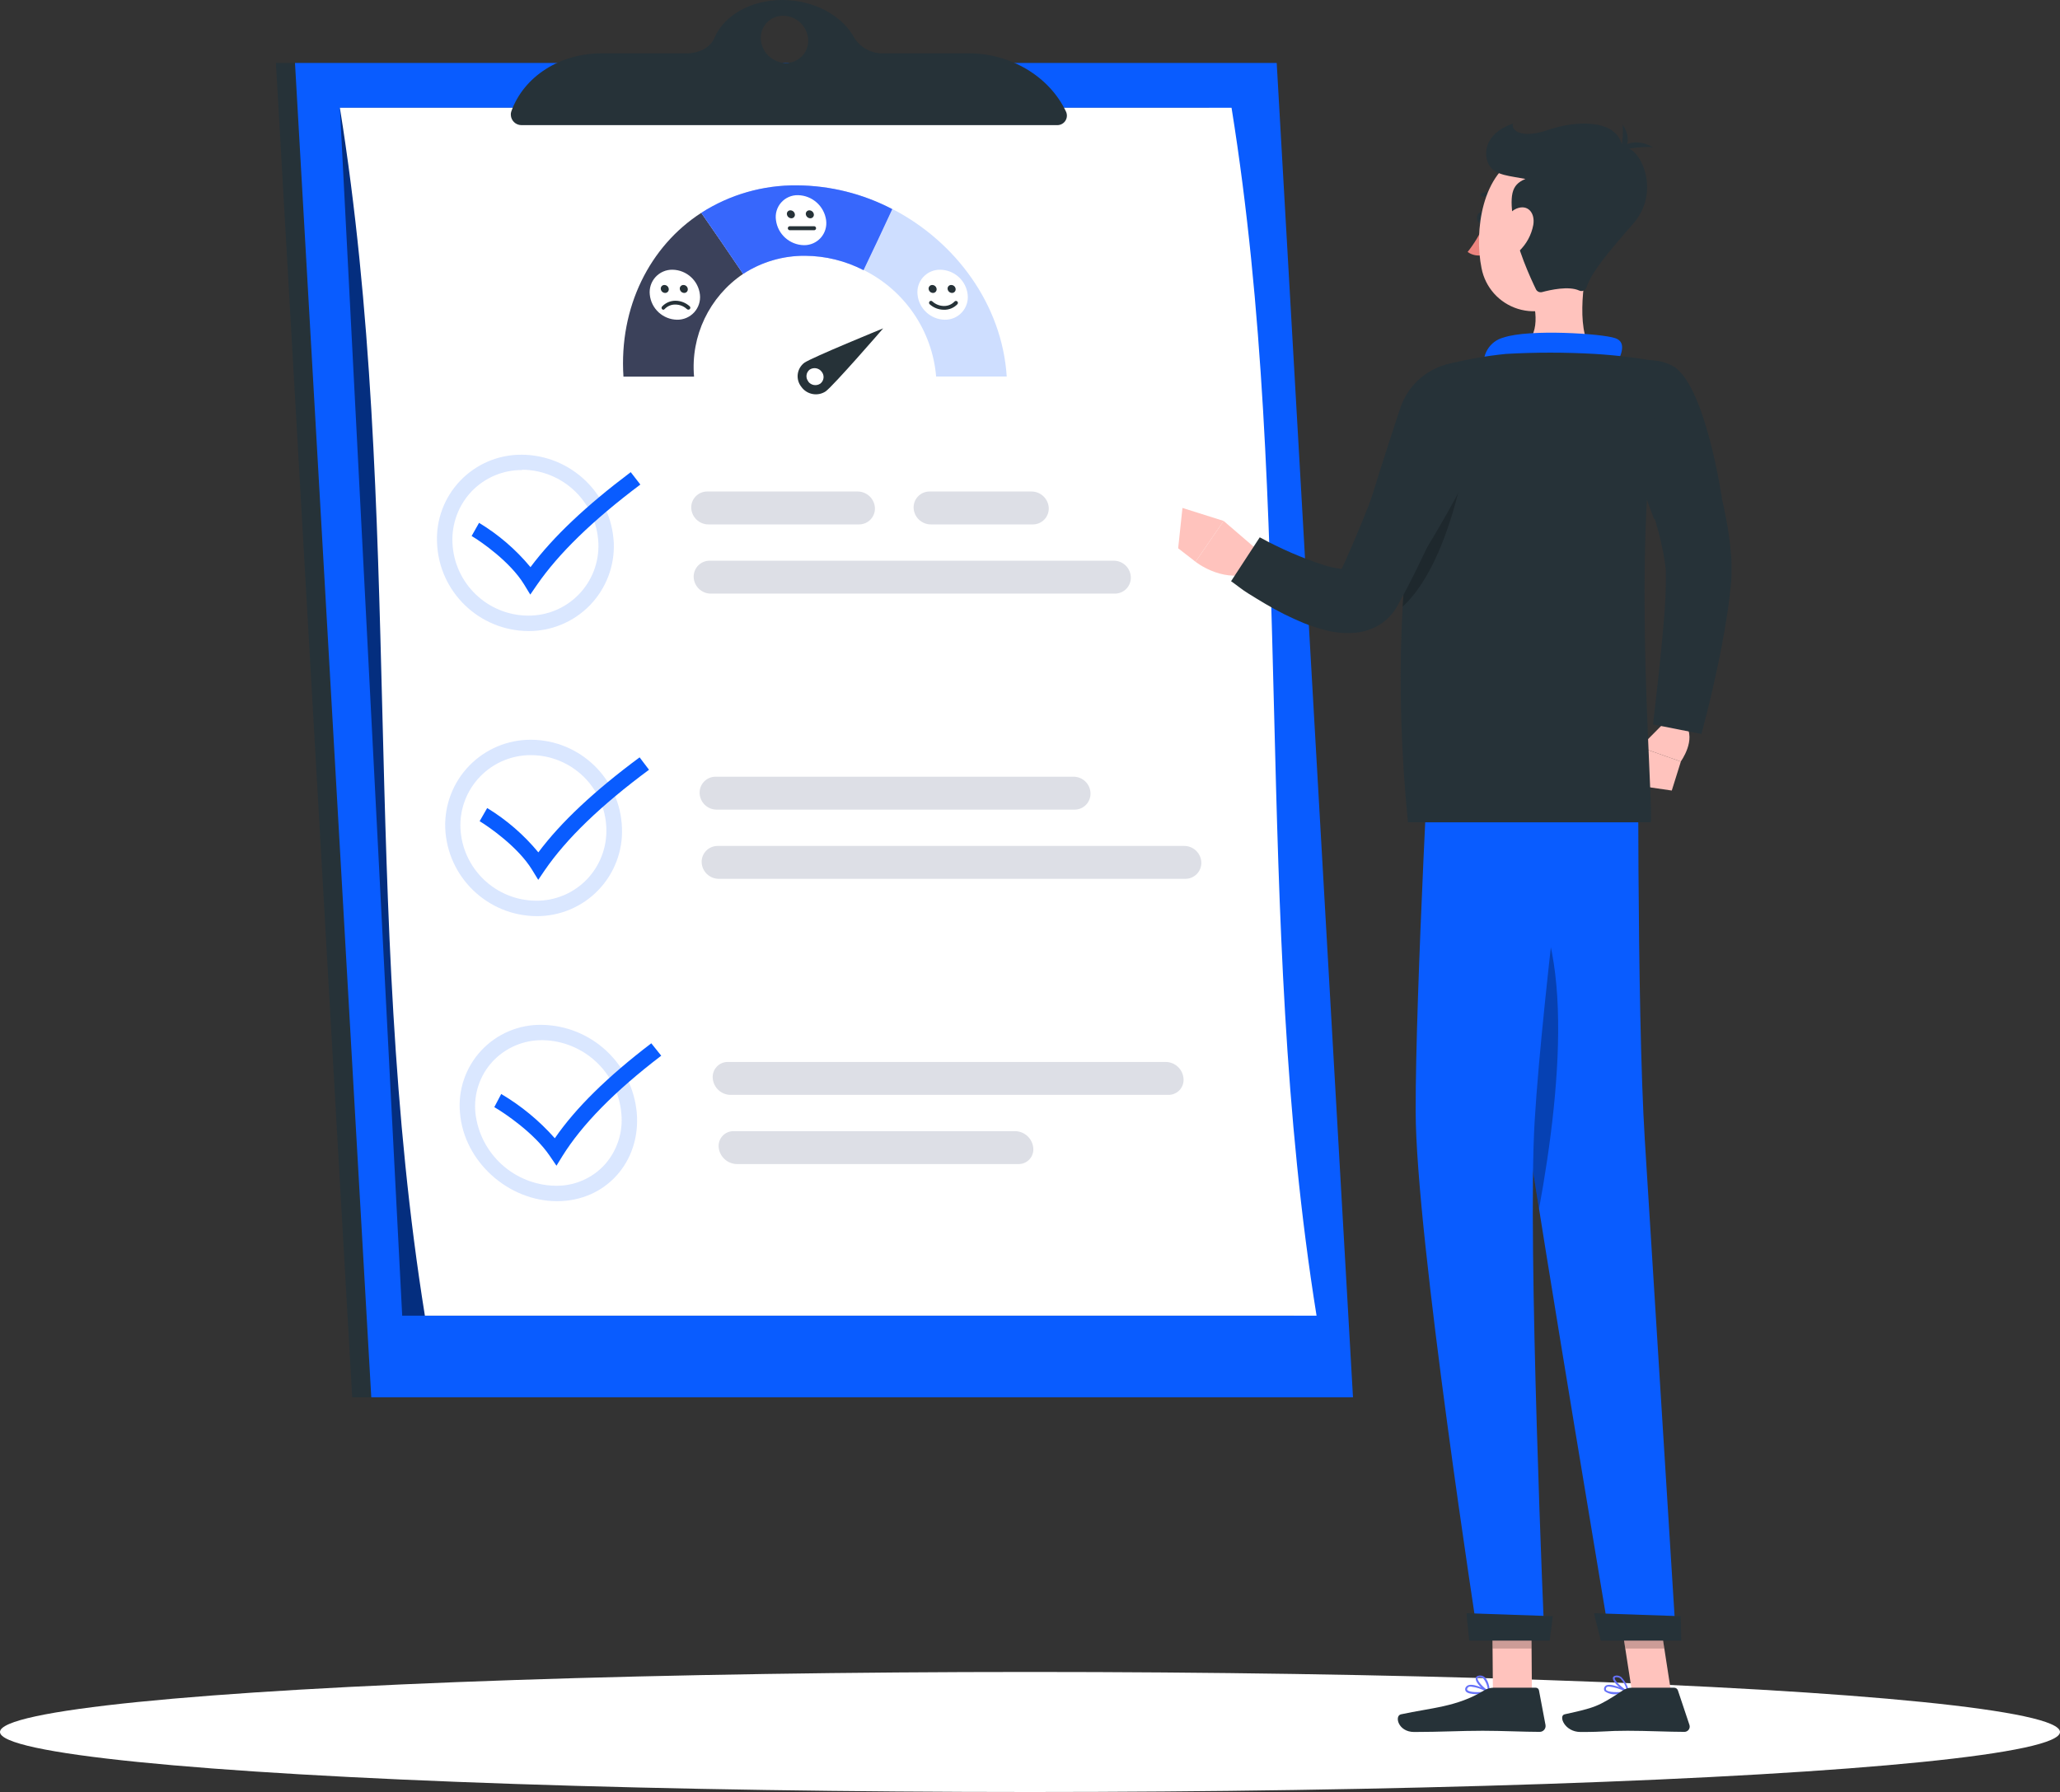 <?xml version="1.0" encoding="UTF-8"?>
<svg width="400px" height="348px" viewBox="0 0 400 348" version="1.1" xmlns="http://www.w3.org/2000/svg" xmlns:xlink="http://www.w3.org/1999/xlink">
    <rect x="0" y="0" width="400" height="348" fill="#333333" stroke="none"/>
    <title>Why Should Us</title>
    <g id="" stroke="none" stroke-width="1" fill="none" fill-rule="evenodd">
        <g id="" transform="translate(-198, -1252)" fill-rule="nonzero">
            <g id="Why-Should-Us" transform="translate(198, 1252)">
                <g id="freepik--Shadow--inject-478" transform="translate(0, 324.689)" fill="#FFFFFF">
                    <ellipse id="freepik--path--inject-478" cx="200" cy="11.656" rx="200" ry="11.656"></ellipse>
                </g>
                <g id="freepik--Survey--inject-478" transform="translate(53.577, 0)">
                    <polygon id="" fill="#263238" points="190.624 12.222 0 12.222 14.813 271.353 205.426 271.353"></polygon>
                    <polygon id="" fill="#095CFF" points="194.327 12.222 3.703 12.222 18.516 271.353 209.139 271.353"></polygon>
                    <polygon id="" fill="#000000" opacity="0.5" points="181.196 20.933 12.419 20.933 24.519 255.497 197.679 255.497"></polygon>
                    <path d="M12.419,20.933 C24.963,99.124 16.36,177.315 28.924,255.497 L202.063,255.497 C189.52,177.315 198.123,99.124 185.559,20.933 L12.419,20.933 Z" id="" fill="#FFFFFF"></path>
                    <g id="" opacity="0.3" transform="translate(31.266, 88.302)" fill="#84ADFF">
                        <path d="M16.555,2.915 C24.495,2.978 30.996,9.236 31.347,17.155 C31.503,20.861 30.127,24.47 27.541,27.135 C24.955,29.8 21.386,31.288 17.669,31.25 C9.776,31.185 3.325,24.945 3.011,17.072 C2.851,13.377 4.202,9.775 6.756,7.095 C9.318,4.438 12.861,2.949 16.555,2.976 M16.452,0 C11.958,-0.027 7.651,1.792 4.543,5.031 C1.434,8.27 -0.201,12.644 0.02,17.124 C0.394,26.629 8.181,34.166 17.71,34.247 C22.224,34.284 26.556,32.474 29.697,29.239 C32.839,26.004 34.516,21.626 34.338,17.124 C33.878,7.58 26.024,0.061 16.452,0 L16.452,0 Z" id=""></path>
                    </g>
                    <path d="M143.556,219.665 L88.885,219.665 C88.058,219.651 87.265,219.993 86.708,220.604 C86.151,221.215 85.885,222.036 85.977,222.857 L85.977,222.857 C86.182,224.652 87.685,226.019 89.494,226.059 L144.164,226.059 C144.992,226.074 145.786,225.73 146.34,225.116 C146.894,224.501 147.154,223.677 147.052,222.857 L147.052,222.857 C146.852,221.069 145.357,219.705 143.556,219.665 L143.556,219.665 Z" id="" fill="#DDDFE6"></path>
                    <path d="M172.799,206.228 L87.782,206.228 C86.95,206.212 86.15,206.552 85.585,207.162 C85.02,207.771 84.742,208.593 84.821,209.42 L84.821,209.42 C84.975,211.212 86.464,212.597 88.267,212.622 L173.243,212.622 C174.076,212.646 174.88,212.313 175.452,211.707 C176.023,211.101 176.308,210.28 176.234,209.451 L176.234,209.451 C176.096,207.652 174.606,206.255 172.799,206.228 L172.799,206.228 Z" id="" fill="#DDDFE6"></path>
                    <g id="" opacity="0.3" transform="translate(32.865, 143.656)" fill="#84ADFF">
                        <path d="M16.699,2.987 C24.586,3.043 31.024,9.297 31.295,17.165 C31.436,20.868 30.062,24.47 27.489,27.142 C24.914,29.804 21.356,31.294 17.648,31.261 C9.745,31.207 3.279,24.965 2.959,17.082 C2.833,13.373 4.227,9.772 6.82,7.112 C9.413,4.452 12.981,2.962 16.699,2.987 M16.699,0 L16.699,0 C12.183,-0.027 7.851,1.783 4.701,5.014 C1.552,8.246 -0.142,12.618 0.009,17.124 C0.39,26.656 8.215,34.204 17.772,34.257 C22.275,34.275 26.59,32.455 29.716,29.22 C32.842,25.985 34.508,21.615 34.328,17.124 C34.007,7.619 26.227,0.062 16.699,0 Z" id=""></path>
                    </g>
                    <path d="M113.209,101.842 L83.965,101.842 C82.181,101.828 80.72,100.42 80.644,98.64 L80.644,98.64 C80.616,97.803 80.929,96.991 81.513,96.389 C82.096,95.787 82.899,95.448 83.738,95.448 L112.971,95.448 C114.756,95.462 116.221,96.861 116.313,98.64 L116.313,98.64 C116.344,99.481 116.031,100.297 115.445,100.902 C114.859,101.506 114.051,101.846 113.209,101.842 L113.209,101.842 Z" id="" fill="#DDDFE6"></path>
                    <path d="M146.96,101.842 L127.155,101.842 C125.368,101.828 123.905,100.422 123.823,98.64 L123.823,98.64 C123.795,97.803 124.108,96.991 124.692,96.389 C125.275,95.787 126.078,95.448 126.917,95.448 L146.733,95.448 C148.515,95.462 149.977,96.863 150.064,98.64 L150.064,98.64 C150.095,99.481 149.782,100.297 149.196,100.902 C148.61,101.506 147.802,101.846 146.96,101.842 L146.96,101.842 Z" id="" fill="#DDDFE6"></path>
                    <path d="M162.927,115.279 L84.429,115.279 C82.644,115.269 81.184,113.857 81.118,112.077 L81.118,112.077 C81.09,111.24 81.404,110.428 81.987,109.826 C82.571,109.224 83.374,108.885 84.213,108.885 L162.701,108.885 C164.48,108.895 165.935,110.302 166.001,112.077 L166.001,112.077 C166.032,112.912 165.722,113.724 165.143,114.327 C164.564,114.931 163.765,115.274 162.927,115.279 L162.927,115.279 Z" id="" fill="#DDDFE6"></path>
                    <g id="" opacity="0.3" transform="translate(35.672, 199.017)" fill="#84ADFF">
                        <path d="M16.131,2.979 C24.098,3.135 30.673,9.246 31.397,17.167 C31.771,20.791 30.608,24.406 28.189,27.134 C25.748,29.817 22.267,31.318 18.637,31.253 C10.606,31.123 3.929,25.045 3.061,17.075 C2.703,13.422 3.927,9.791 6.424,7.097 C8.936,4.423 12.459,2.928 16.131,2.979 M15.986,0.003 C11.518,-0.084 7.225,1.736 4.185,5.006 C1.146,8.276 -0.351,12.685 0.07,17.126 C0.864,26.578 9.457,34.249 18.926,34.249 C28.395,34.249 35.183,26.578 34.399,17.126 C33.551,7.562 25.614,0.176 15.996,0.003 L15.986,0.003 Z" id=""></path>
                    </g>
                    <path d="M176.337,164.28 L85.76,164.28 C84.921,164.28 84.118,164.619 83.535,165.221 C82.951,165.823 82.637,166.635 82.665,167.472 L82.665,167.472 C82.742,169.246 84.198,170.649 85.977,170.664 L176.595,170.664 C177.434,170.664 178.237,170.325 178.82,169.723 C179.404,169.121 179.717,168.309 179.69,167.472 L179.69,167.472 C179.623,165.677 178.136,164.262 176.337,164.28 Z" id="" fill="#DDDFE6"></path>
                    <path d="M154.871,150.833 L85.368,150.833 C84.527,150.832 83.722,151.173 83.139,151.777 C82.555,152.381 82.243,153.196 82.273,154.035 L82.273,154.035 C82.334,155.808 83.787,157.217 85.564,157.227 L155.078,157.227 C155.917,157.228 156.72,156.888 157.303,156.286 C157.886,155.684 158.2,154.872 158.172,154.035 L158.172,154.035 C158.122,152.252 156.659,150.832 154.871,150.833 Z" id="" fill="#DDDFE6"></path>
                    <path d="M49.389,115.465 L48.172,113.467 C45.5,109.112 39.92,105.23 38.001,104.087 L39.445,101.533 C43.234,103.823 46.609,106.733 49.43,110.141 C53.814,104.262 60.22,98.218 68.895,91.69 L70.762,94.099 C61.478,101.07 54.897,107.485 50.678,113.591 C50.255,114.219 49.822,114.847 49.389,115.465 Z" id="" fill="#095CFF"></path>
                    <path d="M50.936,170.86 C50.534,170.19 50.121,169.521 49.709,168.862 C47.027,164.507 41.456,160.625 39.559,159.472 L41.023,156.918 C44.793,159.214 48.15,162.123 50.957,165.526 C55.351,159.657 61.808,153.603 70.617,147.075 L72.443,149.484 C63.036,156.455 56.413,162.87 52.215,168.975 L50.936,170.86 Z" id="" fill="#095CFF"></path>
                    <path d="M54.474,226.378 L53.113,224.381 C50.142,220.025 44.386,216.143 42.405,215.001 L43.746,212.447 C47.644,214.753 51.156,217.654 54.154,221.045 C58.198,215.176 64.346,209.121 72.887,202.604 L74.816,205.013 C65.697,211.984 59.436,218.398 55.629,224.504 L54.474,226.378 Z" id="" fill="#095CFF"></path>
                    <path d="M119.707,40.589 C117.892,44.543 116.031,48.493 114.127,52.44 C122.113,56.405 127.447,64.243 128.196,73.115 L141.905,73.115 C140.997,59.122 131.982,46.942 119.707,40.589 Z" id="" fill="#CEDEFF"></path>
                    <path d="M67.482,73.136 L81.19,73.136 C80.506,65.254 84.154,57.62 90.722,53.192 C88.053,49.238 85.344,45.284 82.593,41.33 C72.588,47.796 66.605,59.647 67.482,73.136 Z" id="" fill="#3B415A"></path>
                    <path d="M101.16,35.996 C94.583,35.931 88.13,37.785 82.593,41.33 C85.344,45.284 88.053,49.238 90.722,53.192 C94.295,50.86 98.48,49.635 102.749,49.67 C106.699,49.693 110.587,50.649 114.096,52.461 C115.994,48.507 117.854,44.556 119.676,40.609 C113.961,37.619 107.613,36.037 101.16,35.996 L101.16,35.996 Z" id="" fill="#6672F9"></path>
                    <path d="M101.16,35.996 C94.583,35.931 88.13,37.785 82.593,41.33 C85.344,45.284 88.053,49.238 90.722,53.192 C94.295,50.86 98.48,49.635 102.749,49.67 C106.699,49.693 110.587,50.649 114.096,52.461 C115.994,48.507 117.854,44.556 119.676,40.609 C113.961,37.619 107.613,36.037 101.16,35.996 L101.16,35.996 Z" id="" fill="#095CFF" opacity="0.5"></path>
                    <path d="M117.912,63.766 C117.912,63.766 104.069,69.419 102.605,70.448 C101.898,70.983 101.437,71.779 101.326,72.657 C101.216,73.535 101.464,74.42 102.017,75.113 C103.091,76.635 105.182,77.032 106.741,76.009 C108.257,74.917 117.933,63.766 117.912,63.766 Z M103.368,74.062 C103.096,73.722 102.973,73.286 103.028,72.854 C103.082,72.421 103.309,72.029 103.657,71.766 C104.428,71.271 105.453,71.466 105.988,72.209 C106.26,72.55 106.383,72.986 106.328,73.418 C106.274,73.85 106.047,74.242 105.699,74.505 C104.938,75.009 103.915,74.833 103.368,74.104 L103.368,74.062 Z" id="" fill="#263238"></path>
                    <path d="M134.324,57.228 C134.46,58.482 134.05,59.733 133.197,60.664 C132.344,61.594 131.131,62.113 129.867,62.088 C127.129,62.034 124.862,59.948 124.586,57.228 C124.443,55.981 124.846,54.733 125.692,53.804 C126.538,52.875 127.744,52.355 129.001,52.378 C131.746,52.424 134.028,54.503 134.324,57.228 Z" id="" fill="#FFFFFF"></path>
                    <path d="M128.289,56.116 C128.31,56.314 128.245,56.511 128.111,56.658 C127.977,56.805 127.787,56.889 127.588,56.888 C127.149,56.885 126.784,56.551 126.742,56.116 C126.718,55.917 126.782,55.718 126.916,55.57 C127.051,55.422 127.243,55.339 127.443,55.344 C127.882,55.347 128.247,55.68 128.289,56.116 L128.289,56.116 Z" id="" fill="#263238"></path>
                    <path d="M131.982,56.116 C132.003,56.315 131.937,56.514 131.801,56.662 C131.664,56.81 131.471,56.892 131.27,56.888 C130.835,56.876 130.475,56.547 130.424,56.116 C130.4,55.915 130.465,55.714 130.602,55.566 C130.739,55.417 130.934,55.336 131.136,55.344 C131.575,55.347 131.94,55.68 131.982,56.116 L131.982,56.116 Z" id="" fill="#263238"></path>
                    <path d="M129.682,60.152 L129.682,60.152 C128.661,60.144 127.68,59.759 126.928,59.071 C126.781,58.922 126.781,58.684 126.928,58.535 C126.998,58.462 127.095,58.421 127.196,58.421 C127.297,58.421 127.394,58.462 127.464,58.535 C128.075,59.097 128.872,59.413 129.702,59.421 L129.702,59.421 C130.482,59.438 131.232,59.124 131.765,58.556 C131.911,58.402 132.153,58.396 132.307,58.541 C132.461,58.686 132.468,58.928 132.322,59.081 C131.635,59.797 130.675,60.187 129.682,60.152 L129.682,60.152 Z" id="" fill="#263238"></path>
                    <path d="M106.834,42.751 C107.006,43.991 106.625,45.244 105.792,46.179 C104.958,47.115 103.755,47.638 102.501,47.611 C99.744,47.547 97.447,45.482 97.096,42.751 C96.91,41.516 97.28,40.263 98.108,39.327 C98.936,38.391 100.137,37.869 101.387,37.901 C104.149,37.966 106.455,40.02 106.834,42.751 L106.834,42.751 Z" id="" fill="#FFFFFF"></path>
                    <path d="M100.768,41.618 C100.795,41.814 100.736,42.012 100.605,42.16 C100.474,42.308 100.286,42.392 100.088,42.391 C99.648,42.38 99.282,42.053 99.221,41.618 C99.191,41.422 99.249,41.222 99.38,41.073 C99.512,40.924 99.703,40.841 99.902,40.846 C100.343,40.853 100.712,41.182 100.768,41.618 L100.768,41.618 Z" id="" fill="#263238"></path>
                    <path d="M104.451,41.618 C104.478,41.816 104.417,42.015 104.284,42.164 C104.151,42.313 103.96,42.395 103.76,42.391 C103.322,42.375 102.958,42.051 102.893,41.618 C102.866,41.421 102.927,41.221 103.06,41.073 C103.193,40.924 103.385,40.841 103.585,40.846 C104.024,40.857 104.391,41.184 104.451,41.618 Z" id="" fill="#263238"></path>
                    <path d="M104.554,44.707 L99.727,44.707 C99.537,44.676 99.398,44.513 99.398,44.321 C99.398,44.129 99.537,43.966 99.727,43.935 L104.554,43.935 C104.744,43.966 104.883,44.129 104.883,44.321 C104.883,44.513 104.744,44.676 104.554,44.707 L104.554,44.707 Z" id="" fill="#263238"></path>
                    <path d="M82.335,57.228 C82.472,58.482 82.061,59.733 81.208,60.664 C80.355,61.594 79.142,62.113 77.879,62.088 C75.141,62.034 72.874,59.948 72.598,57.228 C72.455,55.981 72.858,54.733 73.704,53.804 C74.549,52.875 75.755,52.355 77.013,52.378 C79.756,52.429 82.035,54.505 82.335,57.228 Z" id="" fill="#FFFFFF"></path>
                    <path d="M76.28,56.116 C76.301,56.314 76.236,56.511 76.102,56.658 C75.968,56.805 75.778,56.889 75.579,56.888 C75.14,56.885 74.775,56.551 74.733,56.116 C74.709,55.917 74.773,55.718 74.907,55.57 C75.042,55.422 75.234,55.339 75.435,55.344 C75.873,55.347 76.238,55.68 76.28,56.116 L76.28,56.116 Z" id="" fill="#263238"></path>
                    <path d="M79.973,56.116 C79.997,56.314 79.934,56.513 79.799,56.662 C79.664,56.81 79.472,56.892 79.272,56.888 C78.837,56.876 78.477,56.547 78.426,56.116 C78.402,55.917 78.465,55.718 78.6,55.57 C78.735,55.422 78.927,55.339 79.127,55.344 C79.568,55.342 79.936,55.678 79.973,56.116 Z" id="" fill="#263238"></path>
                    <path d="M75.249,60.152 C75.153,60.153 75.06,60.116 74.991,60.049 C74.844,59.901 74.844,59.662 74.991,59.514 C75.667,58.796 76.613,58.393 77.601,58.402 C78.622,58.412 79.604,58.801 80.355,59.493 C80.428,59.563 80.469,59.66 80.469,59.761 C80.469,59.862 80.428,59.958 80.355,60.028 C80.201,60.171 79.962,60.171 79.808,60.028 C79.198,59.46 78.394,59.144 77.559,59.143 C76.782,59.125 76.033,59.436 75.496,59.998 C75.436,60.078 75.348,60.133 75.249,60.152 Z" id="" fill="#263238"></path>
                    <path d="M153.376,21.602 C150.157,14.837 142.648,10.358 134.551,10.358 L118.046,10.358 C115.74,10.46 113.555,9.321 112.321,7.372 C110.021,3.068 104.533,0 98.303,0 C92.073,0 86.957,3.089 85.141,7.372 C84.388,9.184 82.232,10.358 79.757,10.358 L63.252,10.358 C55.155,10.358 48.151,14.837 45.717,21.602 C45.626,21.838 45.591,22.092 45.613,22.343 C45.669,23.44 46.576,24.301 47.677,24.3 L151.736,24.3 C152.382,24.301 152.983,23.965 153.318,23.413 C153.654,22.861 153.676,22.174 153.376,21.602 L153.376,21.602 Z M98.974,12.222 C96.422,12.169 94.332,10.182 94.156,7.64 C94.073,6.446 94.493,5.272 95.316,4.401 C96.139,3.531 97.29,3.044 98.489,3.058 C101.059,3.085 103.175,5.081 103.347,7.64 C103.432,8.841 103.006,10.022 102.173,10.894 C101.341,11.766 100.18,12.248 98.974,12.222 L98.974,12.222 Z" id="" fill="#263238"></path>
                </g>
                <g id="freepik--Character--inject-478" transform="translate(228.769, 23.991)">
                    <path d="M85.131,305.012 C84.324,305.112 83.508,304.91 82.841,304.446 C82.661,304.223 82.633,303.915 82.769,303.663 C82.869,303.449 83.063,303.293 83.295,303.241 C84.512,302.901 87.328,304.405 87.421,304.477 C87.493,304.508 87.535,304.584 87.524,304.662 C87.521,304.733 87.47,304.792 87.4,304.806 C86.651,304.94 85.892,305.008 85.131,305.012 L85.131,305.012 Z M83.769,303.55 C83.656,303.533 83.542,303.533 83.429,303.55 C83.286,303.577 83.164,303.668 83.099,303.797 C82.996,304.024 83.099,304.137 83.099,304.199 C83.511,304.683 85.43,304.693 86.812,304.497 C85.863,304.002 84.832,303.681 83.769,303.55 Z" id="" fill="#6672F9"></path>
                    <path d="M87.4,304.806 L87.328,304.806 C86.369,304.394 84.367,302.747 84.409,301.903 C84.409,301.697 84.532,301.45 85.028,301.398 C85.398,301.367 85.767,301.477 86.059,301.707 C86.831,302.514 87.353,303.526 87.565,304.621 C87.591,304.673 87.591,304.734 87.565,304.786 C87.517,304.82 87.455,304.828 87.4,304.806 Z M85.203,301.717 L85.1,301.717 C84.78,301.717 84.77,301.872 84.77,301.913 C84.77,302.428 86.121,303.715 87.122,304.271 C86.926,303.392 86.486,302.585 85.853,301.944 C85.666,301.804 85.437,301.731 85.203,301.738 L85.203,301.717 Z" id="" fill="#6672F9"></path>
                    <polygon id="" fill="#FFC3BD" points="95.714 304.631 88.132 304.631 85.42 287.107 93.001 287.107"></polygon>
                    <path d="M88.081,303.756 L96.333,303.756 C96.652,303.765 96.931,303.97 97.034,304.271 L99.283,310.994 C99.38,311.3 99.328,311.633 99.144,311.895 C98.961,312.157 98.665,312.319 98.344,312.333 C95.353,312.333 91.021,312.117 87.266,312.117 C82.882,312.117 83.274,312.354 78.127,312.354 C75.032,312.354 73.805,309.213 75.032,308.925 C80.819,307.638 81.49,307.494 86.255,304.343 C86.789,303.965 87.426,303.76 88.081,303.756 L88.081,303.756 Z" id="" fill="#263238"></path>
                    <polygon id="" fill="#000000" opacity="0.2" points="85.42 287.117 86.822 296.147 94.404 296.147 93.001 287.117"></polygon>
                    <path d="M94.848,115.907 L89.69,121.107 L97.591,123.897 C97.591,123.897 100.686,119.655 98.509,116.752 L94.848,115.907 Z" id="" fill="#FFC3BD"></path>
                    <polygon id="" fill="#FFC3BD" points="87.957 128.376 95.848 129.53 97.612 123.897 89.711 121.107"></polygon>
                    <path d="M98.293,51.884 C98.963,53.325 99.5,54.551 100.036,55.889 C100.572,57.228 101.068,58.515 101.583,59.833 C102.563,62.479 103.44,65.177 104.255,67.905 C105.084,70.666 105.773,73.467 106.318,76.297 L106.71,78.459 L107.03,80.663 C107.143,81.394 107.215,82.156 107.277,82.907 C107.339,83.659 107.442,84.338 107.442,85.286 L107.442,86.624 L107.442,87.808 L107.38,88.972 L107.267,90.073 C107.133,91.556 106.937,92.946 106.751,94.357 C106.339,97.137 105.864,99.855 105.338,102.594 C104.245,107.979 103.048,113.241 101.604,118.543 L92.207,116.69 C92.805,111.459 93.424,106.146 93.919,100.916 C94.156,98.3 94.414,95.695 94.559,93.142 C94.621,91.886 94.693,90.609 94.693,89.404 L94.693,88.498 L94.693,87.664 L94.693,86.83 L94.621,86.151 C94.574,85.608 94.498,85.068 94.394,84.534 C94.301,83.957 94.218,83.381 94.084,82.794 L93.703,81.033 L93.259,79.262 C92.62,76.894 91.897,74.516 91.072,72.137 C90.247,69.759 89.329,67.39 88.359,65.043 C87.885,63.859 87.39,62.685 86.874,61.532 C86.358,60.378 85.842,59.174 85.337,58.175 L98.293,51.884 Z" id="" fill="#263238"></path>
                    <path d="M62.675,112.221 C62.675,112.221 63.933,170.129 67.337,193.193 C70.886,217.183 83.841,294.397 83.841,294.397 L96.673,294.397 C96.673,294.397 92.073,220.911 90.608,197.301 C89.009,171.56 89.36,112.221 89.36,112.221 L62.675,112.221 Z" id="" fill="#095CFF"></path>
                    <path d="M80.757,289.29 C80.695,289.29 82.077,294.613 82.077,294.613 L97.695,294.613 L97.581,289.866 L80.757,289.29 Z" id="" fill="#263238"></path>
                    <ellipse id="" fill="#263238" transform="translate(59.021, 18.301) rotate(-86.48) translate(-59.021, -18.301) " cx="59.021" cy="18.301" rx="1.164" ry="1"></ellipse>
                    <path d="M59.467,19.46 C58.63,21.423 57.534,23.266 56.207,24.938 C57.084,25.574 58.2,25.786 59.25,25.515 L59.467,19.46 Z" id="" fill="#ED847E"></path>
                    <path d="M62.19,14.745 C62.11,14.745 62.032,14.723 61.963,14.683 C61.214,14.094 60.223,13.91 59.312,14.189 C59.219,14.225 59.115,14.223 59.024,14.182 C58.933,14.142 58.862,14.066 58.827,13.972 C58.794,13.877 58.801,13.772 58.845,13.681 C58.89,13.591 58.969,13.521 59.064,13.488 C60.212,13.116 61.47,13.331 62.427,14.065 C62.589,14.192 62.621,14.424 62.499,14.59 C62.426,14.687 62.311,14.744 62.19,14.745 L62.19,14.745 Z" id="" fill="#263238"></path>
                    <path d="M79.849,25.37 C78.57,30.91 77.126,41.052 80.881,44.738 C80.881,44.738 79.169,50.35 68.864,50.35 C57.517,50.35 63.655,44.738 63.655,44.738 C69.844,43.266 69.895,38.694 68.967,34.39 L79.849,25.37 Z" id="" fill="#FFC3BD"></path>
                    <path d="M84.873,47.333 C85.987,45.078 87.214,42.483 84.873,41.68 C82.315,40.784 68.173,39.878 63.211,41.546 C60.451,42.249 58.784,45.051 59.487,47.806 L84.873,47.333 Z" id="" fill="#095CFF"></path>
                    <path d="M95.724,46.911 C102.254,49.917 105.575,72.714 105.575,72.714 L92.424,76.832 C90.074,70.801 88.168,64.606 86.719,58.299 C84.698,48.785 89.04,43.842 95.724,46.911 Z" id="" fill="#263238"></path>
                    <path d="M14.895,82.382 L8.83,77.172 L3.373,85.1 C3.373,85.1 8.273,89.023 13.688,87.417 L14.895,82.382 Z" id="" fill="#FFC3BD"></path>
                    <polygon id="" fill="#FFC3BD" points="0.836 74.649 0 82.485 3.373 85.1 8.83 77.172"></polygon>
                    <path d="M81.242,16.938 C80.479,24.804 80.427,29.438 76.301,33.474 C73.593,36.151 69.626,37.12 65.986,35.993 C62.345,34.865 59.624,31.826 58.91,28.089 C57.466,21.025 58.91,9.349 66.78,6.219 C70.19,4.751 74.125,5.208 77.106,7.418 C80.087,9.628 81.663,13.255 81.242,16.938 Z" id="" fill="#FFC3BD"></path>
                    <path d="M65.099,19.46 C64.408,14.024 64.521,11.964 67.43,10.76 C64.408,10.163 61.788,10.08 60.539,8.32 C59.291,6.559 58.992,2.059 65.058,0 C64.5,1.03 66.264,3.171 71.845,1.236 C77.425,-0.7 85.554,-0.906 86.286,4.757 C89.236,3.727 94.177,12.819 88.349,19.46 C83.491,25.02 80.252,28.861 79.292,31.816 C79.202,32.096 78.995,32.324 78.725,32.442 C78.455,32.56 78.147,32.557 77.879,32.434 C75.868,31.497 72.268,32.3 70.659,32.732 C70.192,32.853 69.704,32.635 69.483,32.207 C68.441,30.066 65.625,23.95 65.099,19.46 Z" id="" fill="#263238"></path>
                    <path d="M85.193,5.447 C85.193,5.447 87.586,2.08 92.176,4.582 C89.816,4.472 87.454,4.765 85.193,5.447 L85.193,5.447 Z" id="" fill="#263238"></path>
                    <path d="M85.585,6.168 C85.585,6.168 88.916,4.108 86.317,0.227 C86.476,2.236 86.227,4.257 85.585,6.168 L85.585,6.168 Z" id="" fill="#263238"></path>
                    <path d="M68.957,19.687 C68.595,21.634 67.627,23.417 66.192,24.784 C64.284,26.585 62.633,25.309 62.582,22.992 C62.53,20.933 63.459,17.453 65.676,16.526 C67.894,15.599 69.349,17.36 68.957,19.687 Z" id="" fill="#FFC3BD"></path>
                    <path d="M63.737,144.398 C64.48,161.675 65.645,181.733 67.337,193.193 C67.987,197.558 68.936,203.674 70.071,210.769 C74.63,185.934 77.353,153.932 63.737,144.398 Z" id="" fill="#000000" opacity="0.3"></path>
                    <path d="M58.054,305.012 C57.084,305.012 56.145,304.878 55.846,304.446 C55.686,304.209 55.686,303.9 55.846,303.663 C55.985,303.456 56.193,303.306 56.434,303.241 C57.703,302.901 60.302,304.405 60.416,304.477 C60.482,304.513 60.512,304.591 60.488,304.662 C60.473,304.735 60.416,304.791 60.343,304.806 C59.587,304.938 58.821,305.007 58.054,305.012 L58.054,305.012 Z M56.909,303.55 C56.792,303.533 56.674,303.533 56.558,303.55 C56.408,303.579 56.277,303.668 56.197,303.797 C56.063,304.024 56.104,304.137 56.145,304.199 C56.486,304.683 58.394,304.693 59.817,304.497 C58.919,303.994 57.931,303.672 56.909,303.55 L56.909,303.55 Z" id="" fill="#6672F9"></path>
                    <path d="M60.354,304.806 L60.282,304.806 C59.384,304.394 57.62,302.747 57.796,301.903 C57.796,301.697 57.981,301.45 58.476,301.398 C58.849,301.351 59.223,301.464 59.508,301.707 C60.447,302.5 60.539,304.539 60.539,304.621 C60.538,304.685 60.508,304.746 60.457,304.786 C60.425,304.802 60.389,304.809 60.354,304.806 L60.354,304.806 Z M58.611,301.717 L58.507,301.717 C58.177,301.717 58.157,301.872 58.146,301.913 C58.043,302.428 59.229,303.715 60.148,304.271 C60.091,303.419 59.77,302.606 59.229,301.944 C59.054,301.804 58.835,301.731 58.611,301.738 L58.611,301.717 Z" id="" fill="#6672F9"></path>
                    <polygon id="" fill="#FFC3BD" points="68.688 304.631 61.117 304.631 60.973 287.107 68.554 287.107"></polygon>
                    <path d="M61.189,303.756 L69.441,303.756 C69.747,303.752 70.009,303.97 70.06,304.271 L71.329,310.994 C71.387,311.33 71.293,311.674 71.072,311.932 C70.85,312.191 70.525,312.338 70.184,312.333 C67.203,312.333 62.891,312.117 59.147,312.117 C54.753,312.117 50.957,312.354 45.809,312.354 C42.715,312.354 41.952,309.213 43.262,308.925 C49.234,307.638 54.082,307.494 59.312,304.343 C59.873,303.981 60.522,303.778 61.189,303.756 Z" id="" fill="#263238"></path>
                    <polygon id="" fill="#000000" opacity="0.2" points="60.983 287.117 61.045 296.147 68.627 296.147 68.565 287.117"></polygon>
                    <path d="M49.152,112.221 C49.152,112.221 46.057,168.78 46.119,191.844 C46.119,215.835 58.291,294.397 58.291,294.397 L71.123,294.397 C71.123,294.397 67.781,217.235 69.225,193.697 C70.762,167.956 78.209,112.242 78.209,112.242 L49.152,112.221 Z" id="" fill="#095CFF"></path>
                    <path d="M56.001,289.29 C55.939,289.29 56.527,294.613 56.527,294.613 L72.144,294.613 L72.742,289.866 L56.001,289.29 Z" id="" fill="#263238"></path>
                    <path d="M51.916,46.839 C51.916,46.839 39.001,79.406 44.623,135.697 L91.784,135.697 C92.279,129.519 87.348,75.71 94.383,46.447 C89.921,45.585 85.407,45.014 80.871,44.738 C75.133,44.408 69.382,44.408 63.644,44.738 C59.687,45.136 55.765,45.838 51.916,46.839 L51.916,46.839 Z" id="" fill="#263238"></path>
                    <path d="M45.242,76.317 C44.541,81.466 43.963,87.345 43.592,93.821 C52.752,85.419 55.887,64.487 55.887,64.487 L45.242,76.317 Z" id="" fill="#000000" opacity="0.2"></path>
                    <path d="M56.774,62.345 C54.918,67.164 53.04,71.808 50.977,76.472 C48.914,81.136 46.779,85.739 44.376,90.352 L43.437,92.071 L42.963,92.936 C42.767,93.286 42.787,93.307 42.251,94.202 C41.326,95.654 40.044,96.845 38.527,97.662 C37.273,98.32 35.904,98.733 34.494,98.877 C32.556,99.054 30.602,98.897 28.717,98.414 C27.227,98.045 25.766,97.571 24.344,96.993 C21.791,95.938 19.32,94.699 16.948,93.286 C15.782,92.617 14.668,91.896 13.564,91.227 C12.461,90.557 11.46,89.703 10.274,88.879 L15.844,80.354 C19.841,82.552 24.037,84.369 28.377,85.78 C29.298,86.064 30.239,86.277 31.193,86.418 C31.737,86.534 32.299,86.534 32.843,86.418 C32.905,86.418 32.709,86.356 32.369,86.532 C31.954,86.742 31.6,87.054 31.337,87.438 C31.121,87.798 31.399,87.263 31.492,87.057 L31.863,86.243 L32.606,84.627 C34.566,80.261 36.381,75.741 38.145,71.241 C39.909,66.742 41.622,62.047 43.2,57.506 L56.774,62.345 Z" id="" fill="#263238"></path>
                    <path d="M61.901,50.257 C64.315,56.991 47.233,84.102 47.233,84.102 L37.104,74.083 C37.104,74.083 39.693,65.568 43.107,55.313 C46.47,45.232 59.601,43.822 61.901,50.257 Z" id="" fill="#263238"></path>
                </g>
            </g>
        </g>
    </g>
</svg>
